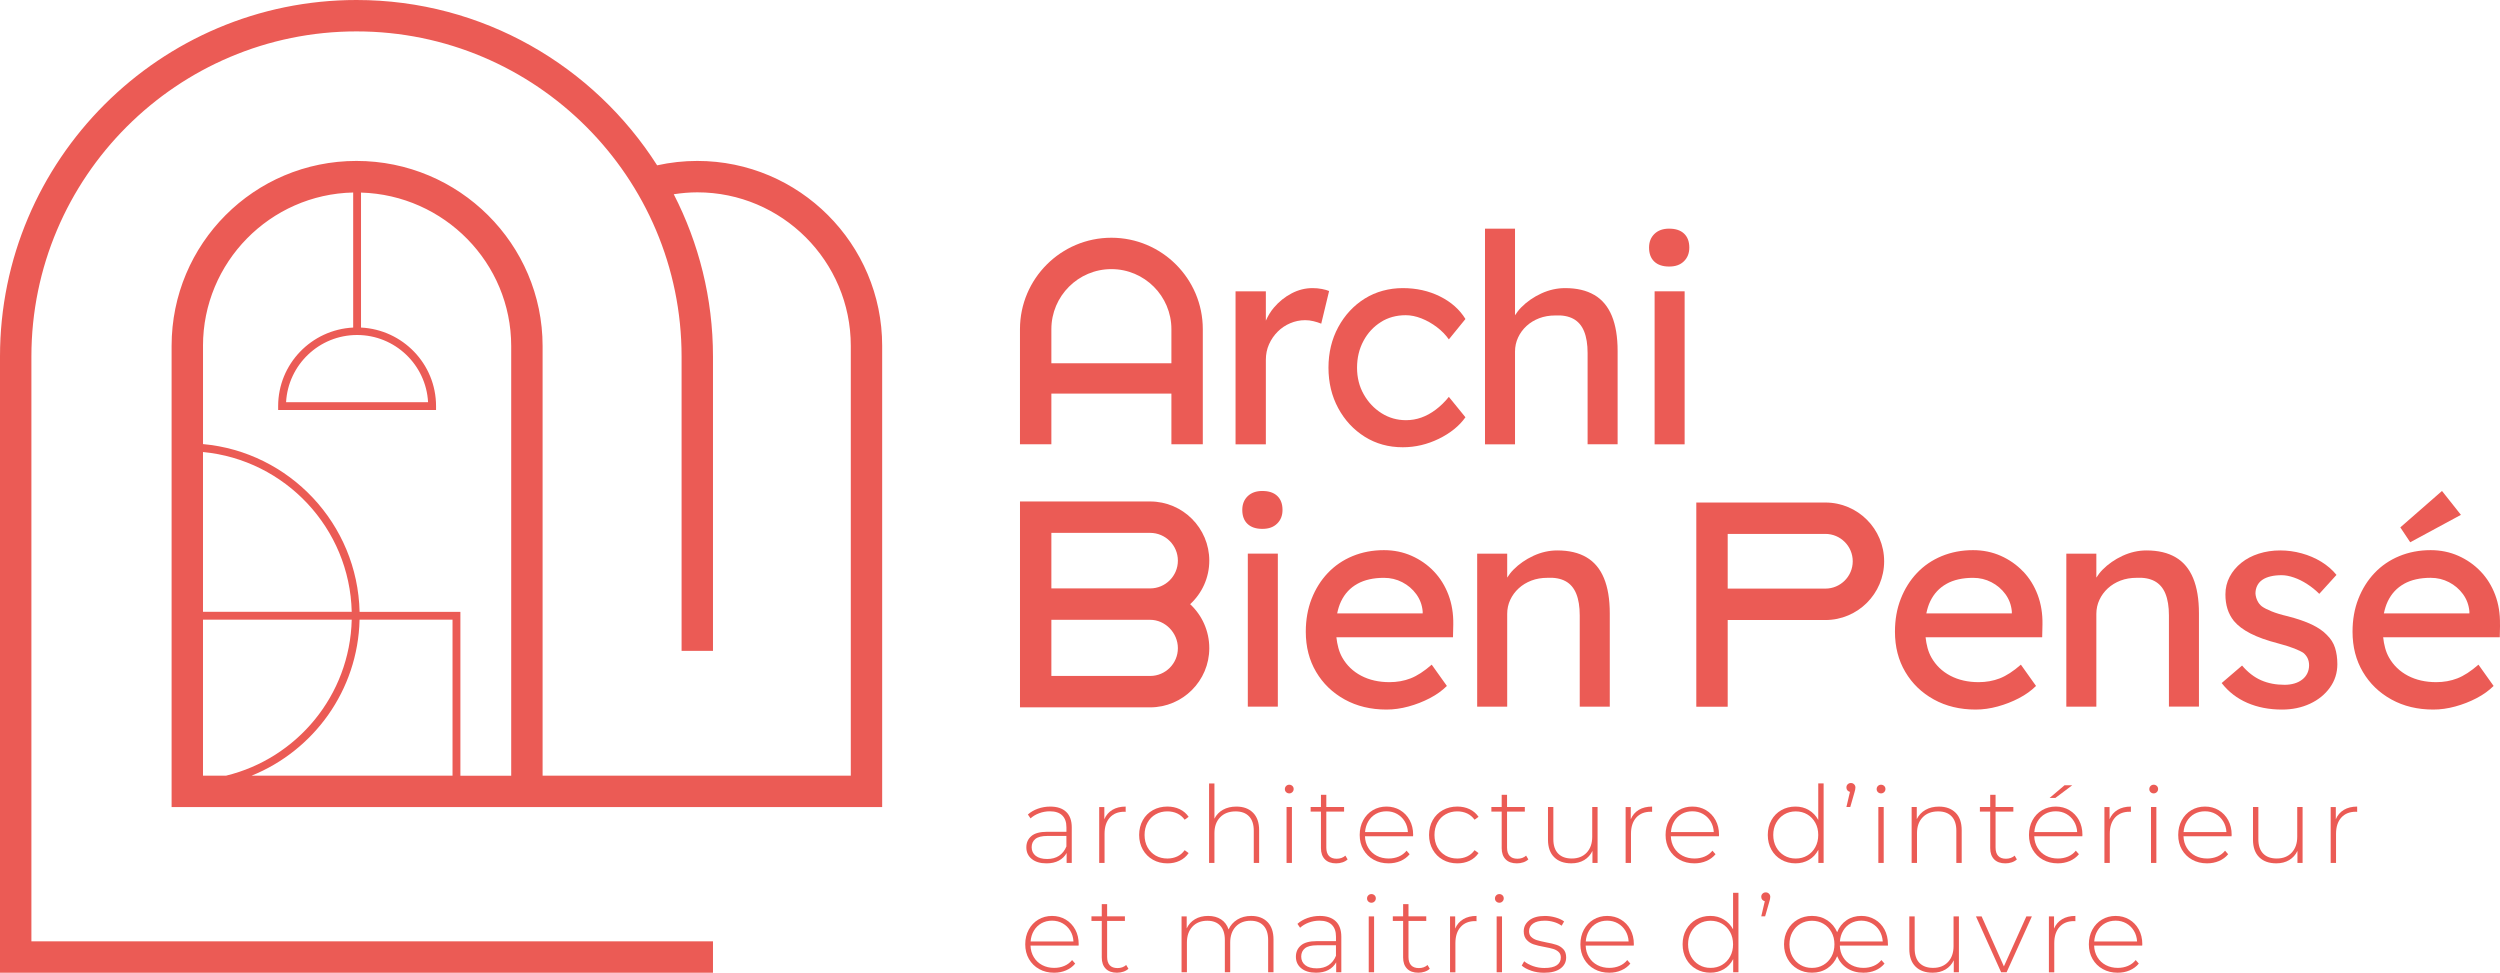 <?xml version="1.0" encoding="UTF-8"?> <svg xmlns="http://www.w3.org/2000/svg" id="Calque_2" viewBox="0 0 1137.61 442.63"><defs><style>.cls-1{fill:#eb5b55;stroke-width:0px;}</style></defs><g id="Calque_1-2"><path class="cls-1" d="m324.44,428.34H14.29V162.22C14.29,80.65,80.65,14.29,162.22,14.29s147.93,66.36,147.93,147.94v133.94h14.29v-133.94c0-26.58-6.47-51.67-17.85-73.84,3.53-.54,7.1-.87,10.71-.87,38.51,0,69.85,31.34,69.85,69.85v195.6h-140.24v-195.49c0-46.45-37.99-84.25-84.68-84.25s-84.14,37.75-84.14,84.14v209.89h323.34v-209.89c0-46.39-37.75-84.14-84.14-84.14-6.16,0-12.28.68-18.26,2C270.21,30.05,219.68,0,162.22,0,72.77,0,0,72.77,0,162.22v280.41h324.44v-14.29ZM92.37,157.37c0-38,30.52-68.96,68.34-69.77v61.45c-18.97.95-34.14,16.55-34.14,35.74v1.79h71.85v-1.79c0-19.2-15.17-34.79-34.14-35.74v-61.42c37.86,1.1,68.34,31.97,68.34,69.86v195.49h-23.12v-74.56h-45.87c-.91-40.05-31.9-72.77-71.25-76.34v-44.69Zm70.12-4.93c17.24,0,31.38,13.55,32.3,30.57h-64.61c.93-17.01,15.06-30.57,32.3-30.57Zm-70.12,200.53v-70.99h67.68c-.82,34.44-24.94,63.17-57.21,70.99h-10.47Zm0-74.56v-72.72c37.37,3.57,66.78,34.65,67.68,72.72h-67.68Zm22.1,74.56c28.29-11.42,48.42-38.83,49.15-70.99h42.3v70.99h-91.45Z"></path><path class="cls-1" d="m485.16,369.44c1.69,1.61,2.54,3.97,2.54,7.1v16.13h-2.34v-4.53c-.82,1.49-2,2.66-3.56,3.49s-3.43,1.24-5.61,1.24c-2.83,0-5.06-.67-6.7-2-1.65-1.33-2.46-3.08-2.46-5.26s.76-3.83,2.27-5.14c1.51-1.32,3.92-1.97,7.24-1.97h8.73v-2.05c0-2.37-.65-4.18-1.93-5.42-1.28-1.24-3.16-1.85-5.63-1.85-1.69,0-3.3.3-4.85.88-1.54.58-2.85,1.36-3.92,2.34l-1.21-1.76c1.26-1.14,2.79-2.02,4.58-2.66,1.78-.63,3.65-.95,5.6-.95,3.15,0,5.57.81,7.26,2.42Zm-3.24,19.97c1.47-.98,2.59-2.4,3.34-4.24v-4.78h-8.68c-2.51,0-4.32.46-5.44,1.37-1.12.91-1.69,2.16-1.69,3.76s.62,2.96,1.85,3.92c1.24.96,2.98,1.44,5.22,1.44,2.11,0,3.9-.49,5.39-1.46Z"></path><path class="cls-1" d="m506.18,368.52c1.66-.99,3.67-1.49,6.05-1.49v2.4l-.59-.05c-2.83,0-5.03.88-6.62,2.65-1.6,1.77-2.4,4.24-2.4,7.39v13.26h-2.44v-25.44h2.34v5.55c.78-1.85,2-3.28,3.66-4.26Z"></path><path class="cls-1" d="m524.6,391.2c-1.95-1.1-3.48-2.64-4.58-4.6-1.1-1.96-1.66-4.19-1.66-6.66s.56-4.73,1.66-6.7,2.63-3.49,4.58-4.58c1.95-1.09,4.16-1.64,6.63-1.64,2.05,0,3.91.4,5.58,1.19,1.67.8,3.03,1.96,4.07,3.49l-1.81,1.31c-.91-1.26-2.03-2.21-3.39-2.85-1.35-.63-2.83-.95-4.46-.95-1.99,0-3.76.45-5.34,1.35-1.58.89-2.81,2.15-3.71,3.78s-1.34,3.49-1.34,5.6.44,3.99,1.34,5.61c.9,1.62,2.13,2.88,3.71,3.78,1.58.9,3.35,1.34,5.34,1.34,1.62,0,3.11-.32,4.46-.95,1.35-.63,2.48-1.58,3.39-2.85l1.81,1.32c-1.04,1.53-2.4,2.69-4.07,3.49s-3.53,1.19-5.58,1.19c-2.47,0-4.68-.55-6.63-1.66Z"></path><path class="cls-1" d="m570.18,369.81c1.85,1.85,2.78,4.51,2.78,7.99v14.87h-2.44v-14.68c0-2.85-.72-5.03-2.17-6.53-1.44-1.49-3.47-2.24-6.07-2.24-2.99,0-5.35.9-7.07,2.69-1.73,1.78-2.59,4.19-2.59,7.21v13.55h-2.44v-36.17h2.44v16.04c.88-1.76,2.18-3.11,3.9-4.07,1.72-.96,3.76-1.44,6.1-1.44,3.19,0,5.7.93,7.55,2.78Z"></path><path class="cls-1" d="m585.25,360.47c-.39-.37-.58-.83-.58-1.39s.19-1.03.58-1.42c.39-.39.86-.58,1.42-.58s1.02.19,1.42.56c.39.37.58.83.58,1.39s-.19,1.02-.58,1.41-.87.59-1.42.59-1.03-.19-1.42-.56Zm.19,6.76h2.44v25.44h-2.44v-25.44Z"></path><path class="cls-1" d="m613.23,391.06c-.62.59-1.39,1.03-2.32,1.34-.92.31-1.89.47-2.9.47-2.21,0-3.92-.61-5.12-1.83-1.2-1.22-1.8-2.92-1.8-5.1v-16.63h-4.69v-2.09h4.69v-5.56h2.44v5.56h8.09v2.09h-8.09v16.38c0,1.66.4,2.92,1.19,3.78.79.86,1.97,1.29,3.53,1.29s2.91-.47,3.95-1.41l1.02,1.7Z"></path><path class="cls-1" d="m643.01,380.53h-21.89c.06,1.98.57,3.74,1.51,5.28.94,1.55,2.21,2.74,3.83,3.59,1.61.84,3.42,1.26,5.44,1.26,1.66,0,3.19-.3,4.61-.9,1.41-.6,2.59-1.49,3.53-2.66l1.41,1.61c-1.1,1.33-2.49,2.36-4.17,3.08s-3.49,1.07-5.44,1.07c-2.53,0-4.8-.55-6.78-1.66-1.99-1.1-3.53-2.63-4.66-4.58-1.12-1.95-1.68-4.17-1.68-6.68s.53-4.69,1.58-6.65c1.06-1.96,2.51-3.51,4.37-4.61,1.85-1.1,3.93-1.66,6.24-1.66s4.37.55,6.21,1.64c1.83,1.09,3.28,2.6,4.34,4.55,1.06,1.95,1.58,4.17,1.58,6.63l-.05.69Zm-16.92-10.17c-1.43.8-2.58,1.92-3.44,3.37s-1.35,3.08-1.49,4.9h19.5c-.1-1.82-.58-3.44-1.46-4.88-.87-1.42-2.03-2.55-3.46-3.36-1.43-.81-3.04-1.22-4.83-1.22s-3.4.4-4.83,1.19Z"></path><path class="cls-1" d="m656.52,391.2c-1.95-1.1-3.48-2.64-4.58-4.6-1.1-1.96-1.66-4.19-1.66-6.66s.56-4.73,1.66-6.7,2.63-3.49,4.58-4.58c1.95-1.09,4.16-1.64,6.63-1.64,2.05,0,3.91.4,5.58,1.19,1.67.8,3.03,1.96,4.07,3.49l-1.81,1.31c-.91-1.26-2.03-2.21-3.39-2.85-1.35-.63-2.83-.95-4.46-.95-1.99,0-3.76.45-5.34,1.35-1.58.89-2.81,2.15-3.71,3.78-.9,1.62-1.34,3.49-1.34,5.6s.44,3.99,1.34,5.61c.9,1.62,2.13,2.88,3.71,3.78,1.58.9,3.35,1.34,5.34,1.34,1.62,0,3.11-.32,4.46-.95,1.35-.63,2.48-1.58,3.39-2.85l1.81,1.32c-1.04,1.53-2.4,2.69-4.07,3.49-1.67.8-3.53,1.19-5.58,1.19-2.47,0-4.68-.55-6.63-1.66Z"></path><path class="cls-1" d="m695.47,391.06c-.62.59-1.39,1.03-2.32,1.34-.92.31-1.89.47-2.9.47-2.21,0-3.92-.61-5.12-1.83-1.2-1.22-1.8-2.92-1.8-5.1v-16.63h-4.69v-2.09h4.69v-5.56h2.44v5.56h8.09v2.09h-8.09v16.38c0,1.66.4,2.92,1.19,3.78.79.86,1.97,1.29,3.53,1.29s2.91-.47,3.95-1.41l1.02,1.7Z"></path><path class="cls-1" d="m726.97,367.22v25.44h-2.34v-5.46c-.84,1.78-2.1,3.17-3.75,4.17-1.66.99-3.61,1.49-5.85,1.49-3.32,0-5.92-.92-7.8-2.78-1.88-1.85-2.83-4.52-2.83-8v-14.86h2.44v14.67c0,2.86.74,5.04,2.19,6.53,1.46,1.49,3.53,2.24,6.19,2.24,2.86,0,5.12-.9,6.8-2.68,1.67-1.79,2.51-4.19,2.51-7.21v-13.55h2.44Z"></path><path class="cls-1" d="m745.73,368.52c1.66-.99,3.67-1.49,6.05-1.49v2.4l-.59-.05c-2.83,0-5.03.88-6.62,2.65-1.6,1.77-2.4,4.24-2.4,7.39v13.26h-2.44v-25.44h2.34v5.55c.78-1.85,2-3.28,3.66-4.26Z"></path><path class="cls-1" d="m782.2,380.53h-21.89c.06,1.98.57,3.74,1.51,5.28.94,1.55,2.21,2.74,3.83,3.59,1.61.84,3.42,1.26,5.44,1.26,1.66,0,3.19-.3,4.61-.9,1.41-.6,2.59-1.49,3.53-2.66l1.41,1.61c-1.1,1.33-2.49,2.36-4.17,3.08-1.67.72-3.49,1.07-5.44,1.07-2.53,0-4.8-.55-6.78-1.66-1.99-1.1-3.53-2.63-4.66-4.58-1.12-1.95-1.68-4.17-1.68-6.68s.53-4.69,1.58-6.65c1.06-1.96,2.51-3.51,4.37-4.61,1.85-1.1,3.93-1.66,6.24-1.66s4.37.55,6.21,1.64c1.83,1.09,3.28,2.6,4.34,4.55,1.06,1.95,1.58,4.17,1.58,6.63l-.05.69Zm-16.92-10.17c-1.43.8-2.58,1.92-3.44,3.37-.86,1.44-1.35,3.08-1.49,4.9h19.5c-.1-1.82-.58-3.44-1.46-4.88-.87-1.42-2.03-2.55-3.46-3.36s-3.04-1.22-4.83-1.22-3.4.4-4.83,1.19Z"></path><path class="cls-1" d="m829.83,356.5v36.17h-2.4v-6c-1.01,1.99-2.42,3.51-4.24,4.58-1.83,1.08-3.89,1.61-6.19,1.61s-4.52-.55-6.44-1.66c-1.92-1.1-3.42-2.63-4.51-4.58-1.09-1.95-1.63-4.17-1.63-6.68s.54-4.73,1.63-6.7c1.09-1.96,2.6-3.49,4.51-4.58s4.06-1.64,6.44-1.64,4.31.54,6.12,1.61c1.81,1.08,3.23,2.57,4.26,4.48v-16.62h2.44Zm-7.44,32.8c1.54-.91,2.76-2.17,3.65-3.8.9-1.62,1.34-3.48,1.34-5.56s-.44-3.93-1.34-5.55c-.89-1.62-2.11-2.9-3.65-3.8-1.55-.91-3.29-1.37-5.24-1.37s-3.7.46-5.24,1.37c-1.54.91-2.76,2.18-3.66,3.8-.9,1.62-1.34,3.48-1.34,5.55s.44,3.94,1.34,5.56,2.12,2.89,3.66,3.8c1.54.92,3.29,1.37,5.24,1.37s3.69-.45,5.24-1.37Z"></path><path class="cls-1" d="m843.72,356.91c.39.41.58.89.58,1.44,0,.32-.04.67-.12,1.02-.08.36-.19.76-.32,1.22l-1.9,6.63h-1.76l1.61-6.88c-.49-.12-.87-.36-1.17-.7-.29-.35-.44-.78-.44-1.29,0-.59.19-1.08.59-1.46.39-.39.87-.58,1.46-.58s1.08.2,1.46.6Z"></path><path class="cls-1" d="m854.54,360.47c-.39-.37-.58-.83-.58-1.39s.19-1.03.58-1.42.86-.58,1.42-.58,1.02.19,1.42.56c.39.37.58.83.58,1.39s-.19,1.02-.58,1.41-.87.59-1.42.59-1.03-.19-1.42-.56Zm.19,6.76h2.44v25.44h-2.44v-25.44Z"></path><path class="cls-1" d="m889.88,369.81c1.85,1.85,2.78,4.51,2.78,7.99v14.87h-2.44v-14.68c0-2.85-.72-5.03-2.17-6.53-1.44-1.49-3.47-2.24-6.07-2.24-2.99,0-5.35.9-7.07,2.69-1.73,1.78-2.59,4.19-2.59,7.21v13.55h-2.44v-25.44h2.34v5.51c.88-1.78,2.19-3.19,3.93-4.19,1.74-1.01,3.79-1.51,6.17-1.51,3.19,0,5.7.93,7.55,2.78Z"></path><path class="cls-1" d="m917.77,391.06c-.62.59-1.39,1.03-2.32,1.34-.92.31-1.89.47-2.9.47-2.21,0-3.92-.61-5.12-1.83-1.2-1.22-1.8-2.92-1.8-5.1v-16.63h-4.69v-2.09h4.69v-5.56h2.44v5.56h8.09v2.09h-8.09v16.38c0,1.66.4,2.92,1.19,3.78.79.86,1.97,1.29,3.53,1.29s2.91-.47,3.95-1.41l1.02,1.7Z"></path><path class="cls-1" d="m947.56,380.53h-21.89c.06,1.98.57,3.74,1.51,5.28.94,1.55,2.21,2.74,3.83,3.59,1.61.84,3.42,1.26,5.44,1.26,1.66,0,3.19-.3,4.61-.9,1.41-.6,2.59-1.49,3.53-2.66l1.41,1.61c-1.1,1.33-2.49,2.36-4.17,3.08s-3.49,1.07-5.44,1.07c-2.53,0-4.8-.55-6.78-1.66-1.99-1.1-3.53-2.63-4.66-4.58-1.12-1.95-1.68-4.17-1.68-6.68s.53-4.69,1.58-6.65,2.51-3.51,4.37-4.61c1.85-1.1,3.93-1.66,6.24-1.66s4.37.55,6.21,1.64c1.83,1.09,3.28,2.6,4.34,4.55,1.06,1.95,1.58,4.17,1.58,6.63l-.05.69Zm-16.92-10.17c-1.43.8-2.58,1.92-3.44,3.37-.86,1.44-1.35,3.08-1.49,4.9h19.5c-.1-1.82-.58-3.44-1.46-4.88-.87-1.42-2.03-2.55-3.46-3.36-1.43-.81-3.04-1.22-4.83-1.22s-3.4.4-4.83,1.19Zm8.82-13.04h3.51l-7.66,5.76h-2.63l6.78-5.76Z"></path><path class="cls-1" d="m963.6,368.52c1.66-.99,3.67-1.49,6.05-1.49v2.4l-.59-.05c-2.83,0-5.03.88-6.62,2.65-1.6,1.77-2.4,4.24-2.4,7.39v13.26h-2.44v-25.44h2.34v5.55c.78-1.85,2-3.28,3.66-4.26Z"></path><path class="cls-1" d="m978.61,360.47c-.39-.37-.58-.83-.58-1.39s.19-1.03.58-1.42c.39-.39.86-.58,1.42-.58s1.02.19,1.42.56c.39.37.58.83.58,1.39s-.19,1.02-.58,1.41-.87.59-1.42.59-1.03-.19-1.42-.56Zm.19,6.76h2.44v25.44h-2.44v-25.44Z"></path><path class="cls-1" d="m1015.47,380.53h-21.89c.06,1.98.57,3.74,1.51,5.28.94,1.55,2.21,2.74,3.83,3.59,1.61.84,3.42,1.26,5.44,1.26,1.66,0,3.19-.3,4.61-.9,1.41-.6,2.59-1.49,3.53-2.66l1.41,1.61c-1.1,1.33-2.49,2.36-4.17,3.08s-3.49,1.07-5.44,1.07c-2.53,0-4.8-.55-6.78-1.66-1.99-1.1-3.53-2.63-4.66-4.58-1.12-1.95-1.68-4.17-1.68-6.68s.53-4.69,1.58-6.65c1.06-1.96,2.51-3.51,4.37-4.61,1.85-1.1,3.93-1.66,6.24-1.66s4.37.55,6.21,1.64c1.83,1.09,3.28,2.6,4.34,4.55,1.06,1.95,1.58,4.17,1.58,6.63l-.05.69Zm-16.92-10.17c-1.43.8-2.58,1.92-3.44,3.37-.86,1.44-1.35,3.08-1.49,4.9h19.5c-.1-1.82-.58-3.44-1.46-4.88-.87-1.42-2.03-2.55-3.46-3.36-1.43-.81-3.04-1.22-4.83-1.22s-3.4.4-4.83,1.19Z"></path><path class="cls-1" d="m1047.78,367.22v25.44h-2.34v-5.46c-.84,1.78-2.1,3.17-3.75,4.17-1.66.99-3.61,1.49-5.85,1.49-3.32,0-5.92-.92-7.8-2.78-1.88-1.85-2.83-4.52-2.83-8v-14.86h2.44v14.67c0,2.86.74,5.04,2.19,6.53,1.46,1.49,3.53,2.24,6.19,2.24,2.86,0,5.12-.9,6.8-2.68,1.67-1.79,2.51-4.19,2.51-7.21v-13.55h2.44Z"></path><path class="cls-1" d="m1066.56,368.52c1.66-.99,3.67-1.49,6.05-1.49v2.4l-.59-.05c-2.83,0-5.03.88-6.62,2.65-1.6,1.77-2.4,4.24-2.4,7.39v13.26h-2.44v-25.44h2.34v5.55c.78-1.85,2-3.28,3.66-4.26Z"></path><path class="cls-1" d="m490.82,430.3h-21.89c.06,1.98.57,3.74,1.51,5.28.94,1.55,2.21,2.74,3.83,3.59,1.61.84,3.42,1.26,5.44,1.26,1.66,0,3.19-.3,4.61-.9,1.41-.6,2.59-1.49,3.53-2.66l1.41,1.61c-1.1,1.33-2.49,2.36-4.17,3.08-1.67.72-3.49,1.07-5.44,1.07-2.53,0-4.8-.55-6.78-1.66-1.99-1.1-3.53-2.63-4.66-4.58-1.12-1.95-1.68-4.17-1.68-6.68s.53-4.69,1.58-6.65,2.51-3.51,4.37-4.61c1.85-1.1,3.93-1.66,6.24-1.66s4.37.55,6.21,1.64c1.83,1.09,3.28,2.6,4.34,4.55,1.06,1.95,1.58,4.17,1.58,6.63l-.05.69Zm-16.92-10.17c-1.43.8-2.58,1.92-3.44,3.37s-1.35,3.08-1.49,4.9h19.5c-.1-1.82-.58-3.44-1.46-4.88-.87-1.42-2.03-2.55-3.46-3.36-1.43-.81-3.04-1.22-4.83-1.22s-3.4.4-4.83,1.19Z"></path><path class="cls-1" d="m513.49,440.82c-.62.59-1.39,1.03-2.32,1.34-.92.31-1.89.47-2.9.47-2.21,0-3.92-.61-5.12-1.83-1.2-1.22-1.8-2.92-1.8-5.1v-16.63h-4.69v-2.09h4.69v-5.56h2.44v5.56h8.09v2.09h-8.09v16.38c0,1.66.4,2.92,1.19,3.78.79.86,1.97,1.29,3.53,1.29s2.91-.47,3.95-1.41l1.02,1.7Z"></path><path class="cls-1" d="m576.79,419.57c1.81,1.85,2.71,4.51,2.71,7.99v14.87h-2.44v-14.68c0-2.85-.7-5.03-2.1-6.53-1.4-1.49-3.35-2.24-5.85-2.24-2.86,0-5.12.9-6.8,2.69-1.67,1.78-2.51,4.19-2.51,7.21v13.55h-2.44v-14.68c0-2.85-.7-5.03-2.1-6.53-1.4-1.49-3.35-2.24-5.85-2.24-2.86,0-5.13.9-6.8,2.69-1.67,1.78-2.51,4.19-2.51,7.21v13.55h-2.44v-25.44h2.34v5.46c.85-1.78,2.1-3.18,3.78-4.17,1.67-.99,3.66-1.49,5.97-1.49s4.26.52,5.87,1.56c1.61,1.04,2.76,2.57,3.44,4.58.85-1.88,2.17-3.38,3.97-4.48,1.81-1.1,3.91-1.66,6.32-1.66,3.15,0,5.63.93,7.43,2.78Z"></path><path class="cls-1" d="m607.82,419.2c1.69,1.61,2.54,3.97,2.54,7.1v16.13h-2.34v-4.53c-.82,1.49-2,2.66-3.56,3.49s-3.43,1.24-5.61,1.24c-2.83,0-5.06-.67-6.7-2-1.65-1.33-2.46-3.08-2.46-5.26s.76-3.83,2.27-5.14c1.51-1.32,3.92-1.97,7.24-1.97h8.73v-2.05c0-2.37-.65-4.18-1.93-5.42s-3.16-1.85-5.63-1.85c-1.69,0-3.3.3-4.85.88-1.54.58-2.85,1.36-3.92,2.34l-1.21-1.76c1.26-1.14,2.79-2.02,4.58-2.66,1.78-.63,3.65-.95,5.6-.95,3.15,0,5.57.81,7.26,2.42Zm-3.24,19.97c1.47-.98,2.59-2.4,3.34-4.24v-4.78h-8.68c-2.51,0-4.32.46-5.44,1.37-1.12.91-1.69,2.16-1.69,3.76s.62,2.96,1.85,3.92c1.24.96,2.98,1.44,5.22,1.44,2.11,0,3.9-.49,5.39-1.46Z"></path><path class="cls-1" d="m622.64,410.23c-.39-.37-.58-.83-.58-1.39s.19-1.03.58-1.42.86-.58,1.42-.58,1.02.19,1.42.56c.39.37.58.83.58,1.39s-.19,1.02-.58,1.41-.87.59-1.42.59-1.03-.19-1.42-.56Zm.19,6.76h2.44v25.44h-2.44v-25.44Z"></path><path class="cls-1" d="m650.62,440.82c-.62.59-1.39,1.03-2.32,1.34-.92.31-1.89.47-2.9.47-2.21,0-3.92-.61-5.12-1.83-1.2-1.22-1.8-2.92-1.8-5.1v-16.63h-4.69v-2.09h4.69v-5.56h2.44v5.56h8.09v2.09h-8.09v16.38c0,1.66.4,2.92,1.19,3.78.79.86,1.97,1.29,3.53,1.29s2.91-.47,3.95-1.41l1.02,1.7Z"></path><path class="cls-1" d="m665.83,418.28c1.66-.99,3.67-1.49,6.05-1.49v2.4l-.59-.05c-2.83,0-5.03.88-6.62,2.65-1.6,1.77-2.4,4.24-2.4,7.39v13.26h-2.44v-25.44h2.34v5.55c.78-1.85,2-3.28,3.66-4.26Z"></path><path class="cls-1" d="m680.85,410.23c-.39-.37-.58-.83-.58-1.39s.19-1.03.58-1.42c.39-.39.86-.58,1.42-.58s1.02.19,1.42.56c.39.37.58.83.58,1.39s-.19,1.02-.58,1.41-.87.59-1.42.59-1.03-.19-1.42-.56Zm.19,6.76h2.44v25.44h-2.44v-25.44Z"></path><path class="cls-1" d="m696.79,441.71c-1.85-.62-3.3-1.4-4.34-2.34l1.12-1.95c1.04.87,2.38,1.6,4.02,2.19,1.65.58,3.36.87,5.14.87,2.57,0,4.46-.42,5.68-1.26,1.22-.85,1.83-2.02,1.83-3.51,0-1.08-.33-1.92-1-2.53-.67-.62-1.49-1.08-2.46-1.37-.97-.29-2.33-.6-4.05-.92-2.01-.36-3.64-.75-4.87-1.17-1.24-.42-2.29-1.1-3.17-2.05-.88-.94-1.32-2.24-1.32-3.89,0-2.02.84-3.69,2.51-5,1.67-1.32,4.05-1.98,7.14-1.98,1.62,0,3.24.23,4.83.69,1.59.45,2.89,1.06,3.89,1.81l-1.12,1.94c-1.04-.74-2.23-1.31-3.56-1.7-1.33-.39-2.69-.59-4.1-.59-2.37,0-4.16.44-5.36,1.32-1.2.87-1.81,2.03-1.81,3.46,0,1.13.34,2.02,1.03,2.65.68.64,1.51,1.1,2.51,1.42.99.31,2.38.64,4.17,1,1.98.35,3.58.74,4.8,1.15,1.22.4,2.25,1.06,3.1,1.97.85.91,1.27,2.17,1.27,3.76,0,2.11-.88,3.8-2.63,5.07-1.76,1.27-4.23,1.9-7.41,1.9-2.05,0-4-.31-5.85-.92Z"></path><path class="cls-1" d="m743.44,430.3h-21.89c.06,1.98.57,3.74,1.51,5.28.94,1.55,2.21,2.74,3.83,3.59,1.61.84,3.42,1.26,5.44,1.26,1.66,0,3.19-.3,4.61-.9,1.41-.6,2.59-1.49,3.53-2.66l1.41,1.61c-1.1,1.33-2.49,2.36-4.17,3.08s-3.49,1.07-5.44,1.07c-2.53,0-4.8-.55-6.78-1.66-1.99-1.1-3.53-2.63-4.66-4.58-1.12-1.95-1.68-4.17-1.68-6.68s.53-4.69,1.58-6.65c1.06-1.96,2.51-3.51,4.37-4.61,1.85-1.1,3.93-1.66,6.24-1.66s4.37.55,6.21,1.64c1.83,1.09,3.28,2.6,4.34,4.55,1.06,1.95,1.58,4.17,1.58,6.63l-.05.69Zm-16.92-10.17c-1.43.8-2.58,1.92-3.44,3.37-.86,1.44-1.35,3.08-1.49,4.9h19.5c-.1-1.82-.58-3.44-1.46-4.88-.87-1.42-2.03-2.55-3.46-3.36-1.43-.81-3.04-1.22-4.83-1.22s-3.4.4-4.83,1.19Z"></path><path class="cls-1" d="m791.07,406.26v36.17h-2.4v-6c-1.01,1.99-2.42,3.51-4.24,4.58-1.83,1.08-3.89,1.61-6.19,1.61s-4.52-.55-6.44-1.66c-1.92-1.1-3.42-2.63-4.51-4.58-1.09-1.95-1.63-4.17-1.63-6.68s.54-4.73,1.63-6.7c1.09-1.96,2.6-3.49,4.51-4.58,1.92-1.09,4.06-1.64,6.44-1.64s4.31.54,6.12,1.61c1.81,1.08,3.23,2.57,4.26,4.48v-16.62h2.44Zm-7.44,32.8c1.54-.91,2.76-2.17,3.65-3.8.9-1.62,1.34-3.48,1.34-5.56s-.44-3.93-1.34-5.55c-.89-1.62-2.11-2.9-3.65-3.8-1.55-.91-3.29-1.37-5.24-1.37s-3.7.46-5.24,1.37c-1.54.91-2.76,2.18-3.66,3.8-.9,1.62-1.34,3.48-1.34,5.55s.44,3.94,1.34,5.56c.9,1.62,2.12,2.89,3.66,3.8,1.54.92,3.29,1.37,5.24,1.37s3.69-.45,5.24-1.37Z"></path><path class="cls-1" d="m804.97,406.67c.39.41.58.89.58,1.44,0,.32-.04.67-.12,1.02-.08.36-.19.76-.32,1.22l-1.9,6.63h-1.76l1.61-6.88c-.49-.12-.87-.36-1.17-.7-.29-.35-.44-.78-.44-1.29,0-.59.19-1.08.59-1.46.39-.39.87-.58,1.46-.58s1.08.2,1.46.6Z"></path><path class="cls-1" d="m859.08,430.3h-21.88c.06,1.98.56,3.74,1.51,5.28.94,1.55,2.22,2.74,3.83,3.59,1.61.84,3.42,1.26,5.44,1.26,1.66,0,3.19-.3,4.61-.9,1.42-.6,2.59-1.49,3.53-2.66l1.42,1.61c-1.14,1.37-2.53,2.4-4.19,3.1-1.66.7-3.46,1.05-5.42,1.05-2.83,0-5.28-.67-7.36-2s-3.61-3.17-4.58-5.51c-.94,2.3-2.42,4.13-4.44,5.48-2.01,1.35-4.35,2.02-7.02,2.02-2.41,0-4.58-.55-6.51-1.66-1.93-1.1-3.45-2.64-4.55-4.6-1.1-1.96-1.66-4.19-1.66-6.66s.56-4.69,1.66-6.65c1.1-1.96,2.62-3.51,4.55-4.61,1.94-1.1,4.1-1.66,6.51-1.66,2.63,0,4.96.67,6.97,2,2.01,1.33,3.51,3.14,4.48,5.42.91-2.31,2.33-4.12,4.26-5.44,1.94-1.32,4.19-1.98,6.76-1.98,2.28,0,4.34.55,6.19,1.64s3.3,2.6,4.34,4.55c1.03,1.95,1.56,4.17,1.56,6.63v.69Zm-29.32,8.77c1.54-.91,2.76-2.17,3.65-3.8.9-1.62,1.34-3.48,1.34-5.56s-.44-3.93-1.34-5.55c-.89-1.62-2.11-2.9-3.65-3.8-1.55-.91-3.29-1.37-5.24-1.37s-3.7.46-5.24,1.37-2.76,2.18-3.66,3.8c-.9,1.62-1.34,3.48-1.34,5.55s.44,3.94,1.34,5.56c.9,1.62,2.12,2.89,3.66,3.8,1.54.92,3.29,1.37,5.24,1.37s3.69-.45,5.24-1.37Zm12.41-18.94c-1.43.8-2.58,1.92-3.44,3.37-.86,1.44-1.36,3.08-1.49,4.9h19.49c-.12-1.82-.62-3.44-1.49-4.88-.86-1.42-2.01-2.55-3.46-3.36-1.45-.81-3.05-1.22-4.8-1.22s-3.39.4-4.83,1.19Z"></path><path class="cls-1" d="m891.39,416.99v25.44h-2.34v-5.46c-.84,1.78-2.1,3.17-3.75,4.17-1.66.99-3.61,1.49-5.85,1.49-3.32,0-5.92-.92-7.8-2.78-1.88-1.85-2.83-4.52-2.83-8v-14.86h2.44v14.67c0,2.86.74,5.04,2.19,6.53,1.46,1.49,3.53,2.24,6.19,2.24,2.86,0,5.12-.9,6.8-2.68,1.67-1.79,2.51-4.19,2.51-7.21v-13.55h2.44Z"></path><path class="cls-1" d="m924.6,416.99l-11.51,25.44h-2.49l-11.46-25.44h2.58l10.14,22.76,10.23-22.76h2.49Z"></path><path class="cls-1" d="m938.34,418.28c1.66-.99,3.67-1.49,6.05-1.49v2.4l-.59-.05c-2.83,0-5.03.88-6.62,2.65-1.6,1.77-2.4,4.24-2.4,7.39v13.26h-2.44v-25.44h2.34v5.55c.78-1.85,2-3.28,3.66-4.26Z"></path><path class="cls-1" d="m974.81,430.3h-21.89c.06,1.98.57,3.74,1.51,5.28.94,1.55,2.21,2.74,3.83,3.59,1.61.84,3.42,1.26,5.44,1.26,1.66,0,3.19-.3,4.61-.9,1.41-.6,2.59-1.49,3.53-2.66l1.41,1.61c-1.1,1.33-2.49,2.36-4.17,3.08-1.67.72-3.49,1.07-5.44,1.07-2.53,0-4.8-.55-6.78-1.66-1.99-1.1-3.53-2.63-4.66-4.58-1.12-1.95-1.68-4.17-1.68-6.68s.53-4.69,1.58-6.65c1.06-1.96,2.51-3.51,4.37-4.61,1.85-1.1,3.93-1.66,6.24-1.66s4.37.55,6.21,1.64c1.83,1.09,3.28,2.6,4.34,4.55,1.06,1.95,1.58,4.17,1.58,6.63l-.05.69Zm-16.92-10.17c-1.43.8-2.58,1.92-3.44,3.37-.86,1.44-1.35,3.08-1.49,4.9h19.5c-.1-1.82-.58-3.44-1.46-4.88-.87-1.42-2.03-2.55-3.46-3.36s-3.04-1.22-4.83-1.22-3.4.4-4.83,1.19Z"></path><path class="cls-1" d="m601.54,131.5c-1.37-.27-2.8-.4-4.31-.4-3.27,0-6.43.8-9.48,2.39-3.05,1.59-5.75,3.76-8.08,6.5-1.56,1.82-2.7,3.83-3.65,5.92v-13.35h-13.79v69.63h13.79v-38.46c0-2.57.48-4.93,1.46-7.1.97-2.16,2.27-4.06,3.91-5.7s3.53-2.92,5.7-3.84c2.17-.93,4.44-1.4,6.83-1.4,1.24,0,2.5.15,3.78.47,1.28.31,2.46.68,3.52,1.12l3.58-14.85c-.8-.36-1.88-.66-3.25-.93Z"></path><path class="cls-1" d="m628.33,146.55c3.31-2.08,7.09-3.12,11.34-3.12,2.3,0,4.69.49,7.16,1.46,2.47.98,4.81,2.3,7.02,3.98,2.21,1.68,4.03,3.54,5.44,5.57l7.55-9.28c-2.65-4.33-6.52-7.76-11.6-10.28-5.09-2.53-10.72-3.78-16.91-3.78s-12.22,1.59-17.31,4.77-9.1,7.52-12.07,13c-2.96,5.48-4.44,11.63-4.44,18.44s1.48,12.95,4.44,18.43c2.96,5.48,6.98,9.81,12.07,13,5.09,3.19,10.85,4.78,17.31,4.78,5.66,0,11.12-1.28,16.38-3.84,5.26-2.57,9.31-5.84,12.13-9.81l-7.55-9.28c-1.86,2.3-3.85,4.24-5.97,5.83-2.12,1.6-4.31,2.79-6.56,3.59-2.25.8-4.58,1.19-6.96,1.19-4.07,0-7.78-1.06-11.14-3.18-3.36-2.13-6.06-4.97-8.08-8.56-2.04-3.58-3.06-7.62-3.06-12.13s.98-8.57,2.92-12.2c1.94-3.63,4.57-6.47,7.89-8.55Z"></path><path class="cls-1" d="m725.47,134.22c-3.54-2.08-7.95-3.12-13.26-3.12-3.71,0-7.34.82-10.88,2.45-3.54,1.64-6.59,3.76-9.15,6.37-1.11,1.13-1.99,2.33-2.78,3.55v-39.43h-13.66v98.14h13.66v-42.18c0-2.3.47-4.44,1.4-6.43s2.2-3.73,3.84-5.24c1.64-1.5,3.56-2.67,5.77-3.52,2.21-.84,4.65-1.26,7.3-1.26,3.26-.17,6.01.33,8.22,1.52,2.21,1.2,3.85,3.1,4.91,5.71,1.06,2.61,1.59,5.9,1.59,9.88v41.51h13.66v-42.44c0-6.45-.89-11.8-2.65-16.04-1.77-4.25-4.42-7.41-7.96-9.48Z"></path><rect class="cls-1" x="752.92" y="132.56" width="13.66" height="69.63"></rect><path class="cls-1" d="m505.73,108.18c-22.94,0-41.6,18.66-41.6,41.6v52.39h14.29v-23.07h54.62v23.07h14.29v-52.39c0-22.94-18.66-41.6-41.6-41.6Zm27.31,57.13h-54.62v-15.53c0-15.06,12.25-27.32,27.31-27.32s27.31,12.26,27.31,27.32v15.53Z"></path><path class="cls-1" d="m759.55,104.04c-2.83,0-5.06.8-6.7,2.39-1.64,1.59-2.46,3.67-2.46,6.24,0,2.74.8,4.86,2.39,6.36,1.59,1.51,3.85,2.26,6.77,2.26s5.06-.8,6.7-2.39c1.63-1.59,2.46-3.66,2.46-6.23,0-2.74-.8-4.86-2.39-6.37-1.59-1.5-3.84-2.25-6.76-2.25Z"></path><rect class="cls-1" x="567.81" y="251.92" width="13.66" height="69.63"></rect><path class="cls-1" d="m652.49,260.02c-2.87-3.01-6.26-5.37-10.15-7.1-3.89-1.72-8.08-2.58-12.6-2.58-5.13,0-9.88.91-14.26,2.71-4.37,1.81-8.13,4.38-11.27,7.69-3.14,3.31-5.59,7.23-7.37,11.74-1.76,4.51-2.65,9.5-2.65,14.98,0,6.89,1.57,13,4.71,18.3,3.14,5.31,7.47,9.49,13,12.54,5.52,3.05,11.87,4.58,19.03,4.58,3.27,0,6.61-.47,10.02-1.4,3.4-.93,6.63-2.18,9.68-3.78,3.06-1.59,5.64-3.45,7.76-5.57l-6.9-9.68c-3.45,3.01-6.65,5.09-9.61,6.24-2.96,1.15-6.17,1.72-9.62,1.72-4.86,0-9.15-.98-12.86-2.92-3.71-1.95-6.59-4.71-8.62-8.29-1.52-2.67-2.28-5.82-2.67-9.22h53.06l.13-5.83c.08-4.86-.64-9.35-2.19-13.46-1.55-4.11-3.76-7.67-6.63-10.67Zm-34.82,5.64c3.27-1.81,7.3-2.72,12.07-2.72,3.01,0,5.79.66,8.36,1.99,2.56,1.33,4.69,3.14,6.36,5.43,1.68,2.3,2.66,4.91,2.92,7.83v.93h-38.91c.42-2,.99-3.86,1.78-5.5,1.67-3.49,4.15-6.15,7.42-7.95Z"></path><path class="cls-1" d="m721.91,253.59c-3.54-2.08-7.96-3.12-13.26-3.12-3.72,0-7.35.82-10.88,2.45-3.54,1.64-6.59,3.76-9.15,6.37-1.11,1.13-1.99,2.32-2.78,3.54v-10.9h-13.66v69.63h13.66v-42.18c0-2.3.46-4.44,1.39-6.43.93-1.99,2.21-3.73,3.85-5.24,1.63-1.5,3.56-2.67,5.77-3.52,2.2-.84,4.64-1.26,7.29-1.26,3.27-.17,6.01.33,8.22,1.52,2.21,1.2,3.84,3.1,4.9,5.71,1.06,2.61,1.59,5.9,1.59,9.88v41.51h13.67v-42.44c0-6.45-.89-11.8-2.66-16.04-1.76-4.25-4.42-7.41-7.95-9.48Z"></path><path class="cls-1" d="m523.36,228.19h-59.22v93.69h59.22c14.84,0,26.92-12.08,26.92-26.93,0-7.91-3.36-15.05-8.71-20.02,5.35-4.92,8.71-11.98,8.71-19.81,0-14.84-12.08-26.93-26.92-26.93Zm0,79.4h-44.94v-25.55h44.94c6.85,0,12.63,5.92,12.63,12.91s-5.66,12.64-12.63,12.64Zm0-39.84h-44.94v-25.27h44.94c6.97,0,12.63,5.67,12.63,12.64s-5.66,12.63-12.63,12.63Z"></path><path class="cls-1" d="m574.44,223.41c-2.83,0-5.06.8-6.7,2.39-1.63,1.59-2.45,3.67-2.45,6.24,0,2.74.8,4.86,2.39,6.36,1.59,1.51,3.84,2.26,6.76,2.26s5.06-.8,6.7-2.39c1.64-1.59,2.46-3.66,2.46-6.23,0-2.74-.8-4.86-2.39-6.37-1.59-1.5-3.84-2.25-6.77-2.25Z"></path><path class="cls-1" d="m920.57,260.02c-2.87-3.01-6.26-5.37-10.14-7.1-3.89-1.72-8.09-2.58-12.6-2.58-5.13,0-9.88.91-14.26,2.71-4.37,1.81-8.13,4.38-11.27,7.69-3.14,3.31-5.59,7.23-7.36,11.74-1.77,4.51-2.65,9.5-2.65,14.98,0,6.89,1.57,13,4.71,18.3,3.13,5.31,7.46,9.49,13,12.54,5.52,3.05,11.87,4.58,19.03,4.58,3.27,0,6.61-.47,10.01-1.4,3.4-.93,6.63-2.18,9.68-3.78,3.05-1.59,5.64-3.45,7.76-5.57l-6.89-9.68c-3.45,3.01-6.65,5.09-9.62,6.24-2.96,1.15-6.17,1.72-9.61,1.72-4.86,0-9.15-.98-12.86-2.92-3.71-1.95-6.59-4.71-8.62-8.29-1.52-2.67-2.28-5.82-2.66-9.22h53.06l.13-5.83c.09-4.86-.64-9.35-2.18-13.46-1.55-4.11-3.76-7.67-6.63-10.67Zm-34.81,5.64c3.26-1.81,7.29-2.72,12.07-2.72,3,0,5.79.66,8.35,1.99,2.57,1.33,4.69,3.14,6.37,5.43,1.68,2.3,2.65,4.91,2.92,7.83v.93h-38.91c.42-2,.99-3.86,1.78-5.5,1.68-3.49,4.16-6.15,7.43-7.95Z"></path><path class="cls-1" d="m990,253.59c-3.54-2.08-7.95-3.12-13.26-3.12-3.71,0-7.34.82-10.88,2.45-3.54,1.64-6.59,3.76-9.15,6.37-1.11,1.13-1.99,2.33-2.78,3.55v-10.91h-13.66v69.63h13.66v-42.18c0-2.3.47-4.44,1.4-6.43s2.2-3.73,3.84-5.24c1.64-1.5,3.56-2.67,5.77-3.52,2.21-.84,4.65-1.26,7.3-1.26,3.26-.17,6.01.33,8.22,1.52,2.21,1.2,3.85,3.1,4.91,5.71,1.06,2.61,1.59,5.9,1.59,9.88v41.51h13.66v-42.44c0-6.45-.89-11.8-2.65-16.04-1.77-4.25-4.42-7.41-7.96-9.48Z"></path><path class="cls-1" d="m1058.83,288.92c-1.68-1.76-3.96-3.33-6.83-4.71-2.87-1.37-6.52-2.63-10.95-3.78-3.01-.7-5.48-1.46-7.42-2.25-1.95-.8-3.4-1.54-4.38-2.25-.89-.7-1.57-1.57-2.05-2.59-.49-1.01-.78-2.1-.87-3.25,0-1.33.27-2.52.8-3.58.53-1.06,1.3-1.95,2.32-2.65,1.01-.7,2.27-1.23,3.78-1.59,1.5-.36,3.18-.53,5.04-.53,1.68,0,3.54.36,5.57,1.06,2.04.7,4.05,1.7,6.03,2.99,2,1.28,3.83,2.76,5.5,4.44l7.83-8.62c-1.86-2.3-4.16-4.29-6.89-5.97-2.74-1.67-5.73-2.96-8.96-3.84-3.23-.89-6.47-1.33-9.75-1.33-3.45,0-6.7.49-9.75,1.46-3.06.98-5.71,2.36-7.96,4.18-2.25,1.81-4.03,3.93-5.3,6.36-1.28,2.43-1.93,5.11-1.93,8.02,0,2.39.31,4.58.93,6.57.61,1.99,1.59,3.82,2.92,5.5,1.77,2.13,4.29,4.03,7.56,5.71,3.27,1.68,7.47,3.18,12.6,4.51,3.01.8,5.46,1.57,7.36,2.32,1.9.75,3.29,1.44,4.18,2.06,1.67,1.42,2.52,3.27,2.52,5.57,0,1.33-.27,2.55-.8,3.65-.53,1.11-1.3,2.06-2.32,2.85-1.02.8-2.21,1.39-3.58,1.79-1.37.4-2.85.6-4.44.6-3.98,0-7.54-.68-10.67-2.06-3.14-1.37-6.03-3.6-8.69-6.7l-9.28,7.96c3.09,3.98,6.98,6.98,11.67,9.02,4.68,2.03,9.95,3.05,15.78,3.05,4.69,0,8.93-.89,12.73-2.65,3.8-1.77,6.83-4.22,9.08-7.36,2.26-3.14,3.38-6.7,3.38-10.68,0-2.74-.36-5.22-1.06-7.43-.71-2.2-1.95-4.15-3.71-5.83Z"></path><path class="cls-1" d="m1137.6,284.15c.09-4.86-.64-9.35-2.18-13.46-1.55-4.11-3.76-7.67-6.63-10.67s-6.26-5.37-10.14-7.1c-3.89-1.72-8.09-2.58-12.6-2.58-5.13,0-9.88.91-14.26,2.71-4.37,1.81-8.13,4.38-11.27,7.69-3.14,3.31-5.59,7.23-7.36,11.74-1.77,4.51-2.65,9.5-2.65,14.98,0,6.89,1.57,13,4.71,18.3,3.13,5.31,7.46,9.49,13,12.54,5.52,3.05,11.87,4.58,19.03,4.58,3.27,0,6.61-.47,10.01-1.4,3.4-.93,6.63-2.18,9.68-3.78,3.05-1.59,5.64-3.45,7.76-5.57l-6.89-9.68c-3.45,3.01-6.65,5.09-9.62,6.24-2.96,1.15-6.17,1.72-9.61,1.72-4.86,0-9.15-.98-12.86-2.92-3.71-1.95-6.59-4.71-8.62-8.29-1.52-2.67-2.28-5.82-2.66-9.22h53.06l.13-5.83Zm-43.63-18.5c3.26-1.81,7.29-2.72,12.07-2.72,3,0,5.79.66,8.35,1.99,2.57,1.33,4.69,3.14,6.37,5.43,1.68,2.3,2.65,4.91,2.92,7.83v.93h-38.91c.42-2,.99-3.86,1.78-5.5,1.68-3.49,4.16-6.15,7.43-7.95Z"></path><path class="cls-1" d="m830.63,228.67h-58.74v92.93h14.29v-39.46h44.45c14.75,0,26.74-11.99,26.74-26.73s-11.99-26.74-26.74-26.74Zm0,39.18h-44.45v-24.9h44.45c6.86,0,12.45,5.59,12.45,12.45s-5.59,12.44-12.45,12.44Z"></path><polygon class="cls-1" points="1119.83 234.28 1111.21 223.41 1092.25 239.98 1096.76 246.75 1119.83 234.28"></polygon></g></svg> 